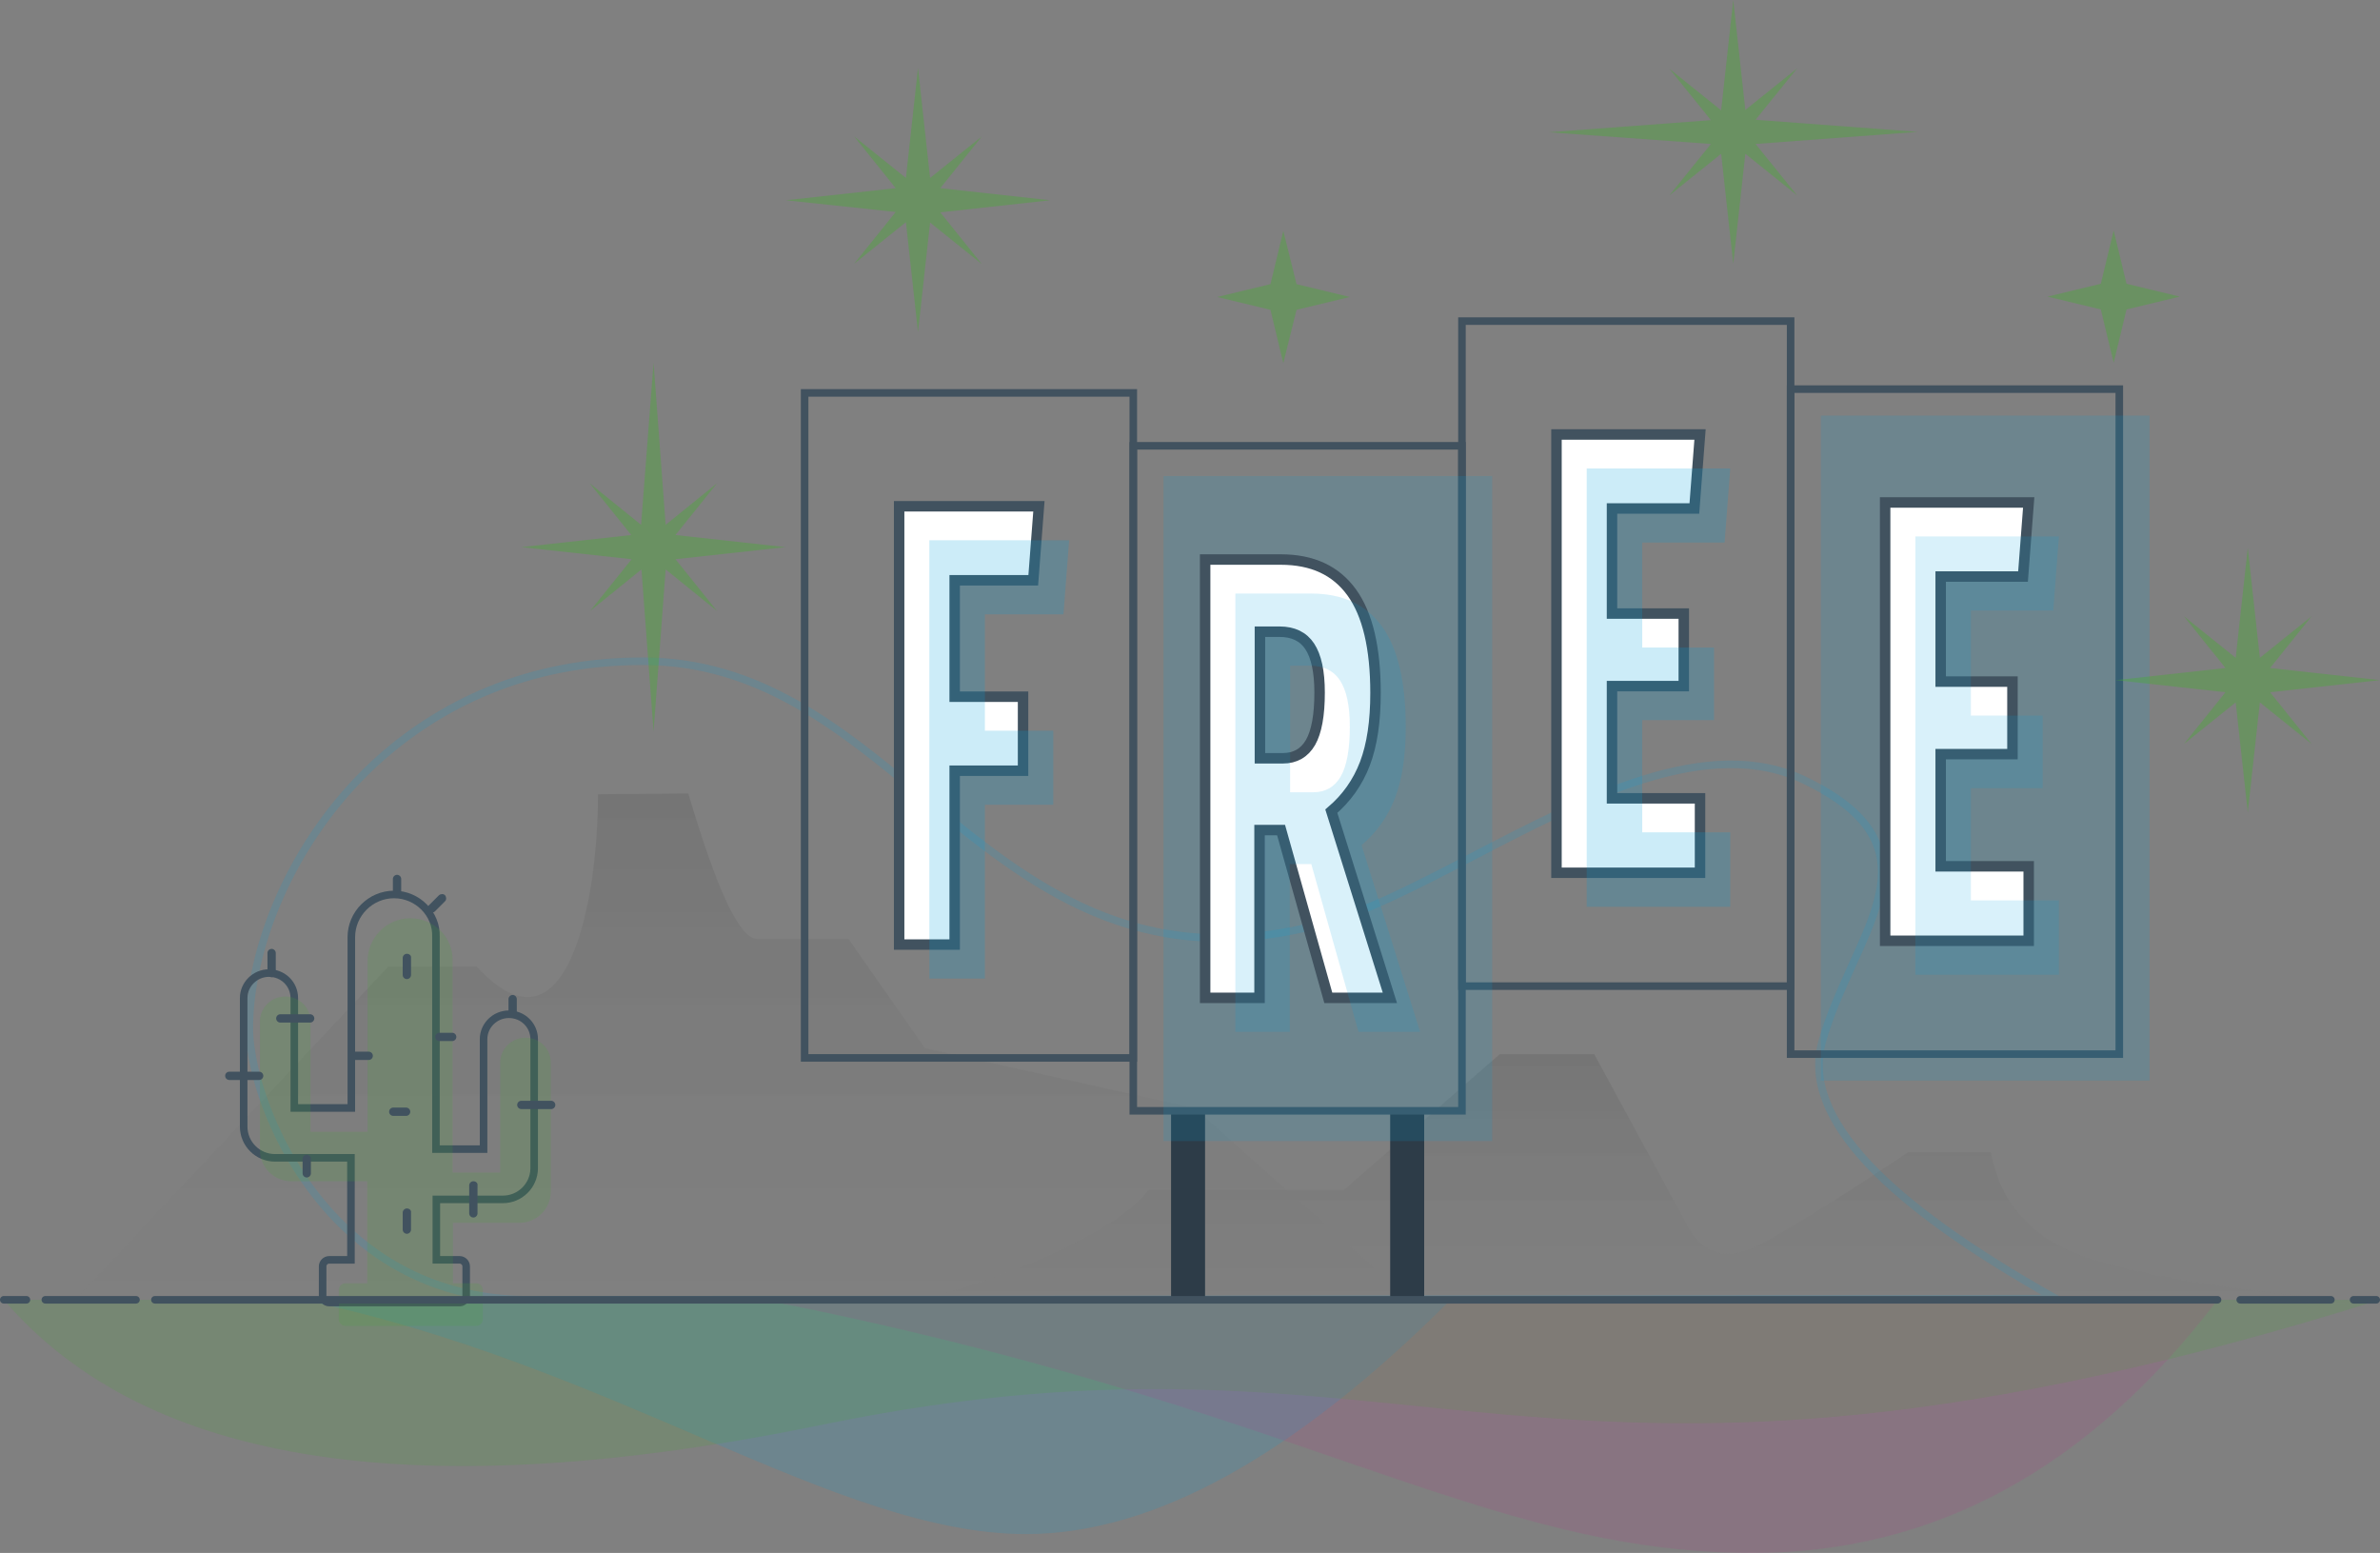 <?xml version="1.0" encoding="utf-8"?>
<!-- Generator: Adobe Illustrator 24.2.3, SVG Export Plug-In . SVG Version: 6.00 Build 0)  -->
<svg version="1.1" id="Layer_1" xmlns="http://www.w3.org/2000/svg" xmlns:xlink="http://www.w3.org/1999/xlink" x="0px" y="0px"
	 viewBox="0 0 630 411" style="enable-background:new 0 0 630 411;" xml:space="preserve">
<rect x="0" y="0" width="630" height="411" fill="#808080" stroke="none"/>
<style type="text/css">
	.st0{opacity:0.15;fill-rule:evenodd;clip-rule:evenodd;fill:#01A1DD;enable-background:new    ;}
	.st1{opacity:0.15;fill:#42B02B;enable-background:new    ;}
	.st2{opacity:0.1;fill:#D80B8C;enable-background:new    ;}
	.st3{opacity:0.15;fill:none;stroke:#01A1DD;stroke-width:2;enable-background:new    ;}
	.st4{opacity:0.118;fill-rule:evenodd;clip-rule:evenodd;fill:url(#Shape_3_);enable-background:new    ;}
	.st5{opacity:0.118;fill-rule:evenodd;clip-rule:evenodd;fill:url(#Shape_4_);enable-background:new    ;}
	.st6{fill:none;stroke:#41525F;stroke-width:2;}
	.st7{fill-rule:evenodd;clip-rule:evenodd;fill:#41525F;}
	.st8{fill:#2D3C48;}
	.st9{opacity:0.15;fill:#01A1DD;enable-background:new    ;}
	.st10{fill-rule:evenodd;clip-rule:evenodd;fill:#FFFFFF;stroke:#41525F;stroke-width:2.77;}
	.st11{opacity:0.2;fill:#01A1DD;enable-background:new    ;}
	.st12{opacity:0.352;}
	.st13{fill:#42B02B;}
	.st14{fill:none;stroke:#41525F;stroke-width:2;stroke-linecap:round;}
</style>
<desc>Created with Sketch.</desc>
<path id="Path-20" class="st0" d="M384,344H198c-78.6,0-118,0-118,0c82.5,17.1,141.2,62,191.6,62C305.3,406,342.7,385.3,384,344z"/>
<path id="Path-20-Copy-3" class="st1" d="M1,344h284.9c229.4,0,344.1,0,344.1,0c-224.6,70.4-251.4,0-412,33C111,399,38.7,388,1,344z
	"/>
<path id="Path-20-Copy" class="st2" d="M587,344H482.6c-187,0-280.6,0-280.6,0c142.9,28,190,67,262,67C512,411,553,388.7,587,344z"
	/>
<g id="mountain-scene" transform="translate(18, 174)">
	<path id="Shape" class="st3" d="M152.1,1c30.8,0,52.3,17.8,74.1,35.8c28.2,23.3,56.9,46.8,105.7,33.7c11.5-3.1,25.1-10.1,39.5-17.6
		c29.6-15.4,62.9-33,88.7-20.2c12.1,5.9,17.7,12.2,19.4,19c2.3,9.1-2.3,18.9-7.2,29.7c-2.9,6.5-6,13.2-8,20.4
		c-2.7,9.8,1.3,20.6,12.4,32.4c10.3,10.9,26.7,22.7,49.5,35.5L122.2,170c-21.6,0-37.8-8.3-49.4-19.6C55.3,133.4,48,109.8,48,98.1
		c0-21,10.9-49.3,33-69.9C98.1,12.4,121.7,1,152.1,1z"/>
	
		<linearGradient id="Shape_3_" gradientUnits="userSpaceOnUse" x1="-659.686" y1="567.631" x2="-659.686" y2="569.526" gradientTransform="matrix(355 0 0 -135 234367 76922)">
		<stop  offset="0" style="stop-color:#FFFFFF;stop-opacity:0"/>
		<stop  offset="1" style="stop-color:#000000;stop-opacity:0.7"/>
	</linearGradient>
	<path id="Shape_1_" class="st4" d="M1,171l83.8-89.2h23.4c23.9,26.2,32.1-17.2,32.1-45.6l23.9-0.2c7.6,25.7,13.6,38.5,18.2,38.5
		s12.6,0,24.2,0l20.2,28.9l71.4,15.9l57.9,51.4L1,171z"/>
	
		<linearGradient id="Shape_4_" gradientUnits="userSpaceOnUse" x1="-659.836" y1="565.044" x2="-659.836" y2="566.939" gradientTransform="matrix(387 0 0 -66 255775 37523)">
		<stop  offset="0" style="stop-color:#FFFFFF;stop-opacity:0"/>
		<stop  offset="1" style="stop-color:#000000;stop-opacity:0.7"/>
	</linearGradient>
	<path id="Shape_2_" class="st5" d="M612,171c-32.7-2.7-57.3-6.3-74-11s-26.3-14.3-29-29h-22c-18,12-31.1,20.2-39.3,24.5
		c-8.2,4.3-14.4,2.8-18.7-4.5l-25-46h-25l-41.2,35.9h-51.7c-14,17.4-63,29.9-61,29.6L612,171z"/>
</g>
<g id="cactus" transform="translate(102, 291.528) scale(-1, 1) translate(-102, -291.528) translate(58, 231.528)">
	<path id="Combined-Shape" class="st6" d="M41.7,5.2c6.2,0,11.3,5.1,11.3,11.3l0,45.2l15.1,0V32.6c0-3.7,3-6.6,6.7-6.6
		s6.7,3,6.7,6.6l0,0v34c0,4.6-3.7,8.3-8.3,8.3l0,0l-20.1,0v27l5.8,0c0.9,0,1.7,0.8,1.7,1.7v7.9c0,0.9-0.8,1.7-1.7,1.7H24.3
		c-0.9,0-1.7-0.8-1.7-1.7v-7.9c0-0.9,0.8-1.7,1.7-1.7l6.2,0v-16l-17.6,0c-4.5,0-8.2-3.6-8.3-8.1l0-0.3v-34c0-3.7,3-6.6,6.7-6.6
		s6.7,3,6.7,6.6l0,0v29.1l12.6,0l0-56.2C30.4,10.3,35.5,5.2,41.7,5.2z"/>
	<path id="Combined-Shape_1_" class="st1" d="M37.4,11.5c6.2,0,11.3,5.1,11.3,11.3l0,45.2l15.1,0V38.8c0-3.7,3-6.6,6.7-6.6
		c3.7,0,6.7,3,6.7,6.6l0,0v34c0,4.6-3.7,8.3-8.3,8.3l0,0l-20.1,0v27l5.8,0c0.9,0,1.7,0.8,1.7,1.7v7.9c0,0.9-0.8,1.7-1.7,1.7H19.9
		c-0.9,0-1.7-0.8-1.7-1.7v-7.9c0-0.9,0.8-1.7,1.7-1.7l6.2,0v-16l-17.6,0c-4.5,0-8.2-3.6-8.3-8.1l0-0.3v-34c0-3.7,3-6.6,6.7-6.6
		s6.7,3,6.7,6.6l0,0v29.1l12.6,0l0-56.2C26.1,16.5,31.1,11.5,37.4,11.5z"/>
	<path id="Combined-Shape_2_" class="st7" d="M38.3,88.3c0.6,0,1.1,0.5,1.1,1.1v4.5c0,0.6-0.5,1.1-1.1,1.1c-0.6,0-1.1-0.5-1.1-1.1
		v-4.5C37.1,88.8,37.6,88.3,38.3,88.3z M20.7,81.1c0.6,0,1.1,0.5,1.1,1.1v7.4c0,0.6-0.5,1.1-1.1,1.1c-0.6,0-1.1-0.5-1.1-1.1v-7.4
		C19.5,81.6,20,81.1,20.7,81.1z M64.8,74.1c0.6,0,1.1,0.5,1.1,1.1V79c0,0.6-0.5,1.1-1.1,1.1s-1.1-0.5-1.1-1.1v-3.8
		C63.6,74.7,64.2,74.1,64.8,74.1z M41.9,61.6c0.6,0,1.1,0.5,1.1,1.1c0,0.6-0.5,1.1-1.1,1.1h-3.4c-0.6,0-1.1-0.5-1.1-1.1
		c0-0.6,0.5-1.1,1.1-1.1H41.9z M8,59.8c0.6,0,1.1,0.5,1.1,1.1S8.6,62,8,62H0.1C-0.5,62-1,61.5-1,60.9s0.5-1.1,1.1-1.1H8z M85.3,52.1
		c0.6,0,1.1,0.5,1.1,1.1s-0.5,1.1-1.1,1.1h-7.9c-0.6,0-1.1-0.5-1.1-1.1s0.5-1.1,1.1-1.1H85.3z M52.2,46.8c0.6,0,1.1,0.5,1.1,1.1
		c0,0.6-0.5,1.1-1.1,1.1h-3.8c-0.6,0-1.1-0.5-1.1-1.1c0-0.6,0.5-1.1,1.1-1.1H52.2z M29.7,41.8c0.6,0,1.1,0.5,1.1,1.1
		c0,0.6-0.5,1.1-1.1,1.1h-3.4c-0.6,0-1.1-0.5-1.1-1.1c0-0.6,0.5-1.1,1.1-1.1H29.7z M71.8,36.9c0.6,0,1.1,0.5,1.1,1.1
		s-0.5,1.1-1.1,1.1h-7.9c-0.6,0-1.1-0.5-1.1-1.1s0.5-1.1,1.1-1.1H71.8z M10.3,31.8c0.6,0,1.1,0.5,1.1,1.1v3.8c0,0.6-0.5,1.1-1.1,1.1
		s-1.1-0.5-1.1-1.1v-3.8C9.2,32.3,9.7,31.8,10.3,31.8z M38.3,20.9c0.6,0,1.1,0.5,1.1,1.1v4.5c0,0.6-0.5,1.1-1.1,1.1
		c-0.6,0-1.1-0.5-1.1-1.1v-4.5C37.1,21.4,37.6,20.9,38.3,20.9z M74.1,19.6c0.6,0,1.1,0.5,1.1,1.1V26c0,0.6-0.5,1.1-1.1,1.1
		S73,26.7,73,26v-5.3C73,20.1,73.5,19.6,74.1,19.6z M29.8,5.4l2.7,2.7c0.4,0.4,0.4,1.1,0,1.6l0,0c-0.4,0.4-1.2,0.4-1.6,0L28.2,7
		c-0.4-0.4-0.4-1.1,0-1.6l0,0C28.6,5,29.3,5,29.8,5.4z M40.9,0C41.5,0,42,0.5,42,1.1v3.8C42,5.5,41.5,6,40.9,6
		c-0.6,0-1.1-0.5-1.1-1.1V1.1C39.8,0.5,40.3,0,40.9,0z"/>
</g>
<g id="FREE" transform="translate(137, 0)">
	<g id="Group-6" transform="translate(74.988, 84.884)">
		<polygon id="Fill-1" class="st8" points="98,260.1 107,260.1 107,209.1 98,209.1 		"/>
		<polygon id="Fill-2" class="st8" points="156,260.1 165,260.1 165,209.1 156,209.1 		"/>
		<polygon id="Stroke-6" class="st6" points="1,195.1 88,195.1 88,19.1 1,19.1 		"/>
		<polygon id="Stroke-8" class="st6" points="88,209.1 175,209.1 175,33.1 88,33.1 		"/>
		<polygon id="Stroke-10" class="st6" points="175,176.1 262,176.1 262,0.1 175,0.1 		"/>
		<polygon id="Stroke-12" class="st6" points="262,194.1 349,194.1 349,18.1 262,18.1 		"/>
		<polygon id="Stroke-8_1_" class="st9" points="96,217.1 183,217.1 183,41.1 96,41.1 		"/>
		<polygon id="Stroke-12_1_" class="st9" points="270,201.1 357,201.1 357,25.1 270,25.1 		"/>
	</g>
	<g id="Group-20" transform="translate(99.108, 114.884)">
		<polygon id="Fill-13" class="st10" points="1.9,135.1 1.9,19.1 38.9,19.1 37.4,38.7 16.6,38.7 16.6,69.5 34.7,69.5 34.7,89.1 
			16.6,89.1 16.6,135.1 		"/>
		<path id="Fill-14" class="st10" d="M97.4,85.8h6.1c3.2,0,5.7-1.4,7.3-4.2c1.6-2.8,2.4-7.2,2.4-13.2c0-5.6-0.9-9.6-2.6-12.2
			c-1.7-2.6-4.4-3.9-8-3.9h-5.2V85.8z M103,104.8h-5.7v44.4H82.9v-116h20c8.4,0,14.6,2.9,18.8,8.7c4.2,5.8,6.3,14.7,6.3,26.6
			c0,7.5-0.9,13.7-2.8,18.7c-1.9,5-4.9,9.2-8.9,12.6l15.5,49.4h-16.3L103,104.8z"/>
		<polygon id="Fill-16" class="st10" points="213.9,0.1 212.4,19.7 190.6,19.7 190.6,47.5 209.6,47.5 209.6,66.7 190.6,66.7 
			190.6,96.4 213.9,96.4 213.9,116.1 175.9,116.1 175.9,0.1 		"/>
		<polygon id="Fill-18" class="st10" points="300.9,18.1 299.4,37.7 277.6,37.7 277.6,65.5 296.6,65.5 296.6,84.7 277.6,84.7 
			277.6,114.4 300.9,114.4 300.9,134.1 262.9,134.1 262.9,18.1 		"/>
		<polygon id="Fill-13_1_" class="st11" points="9.9,144.1 9.9,28.1 46.9,28.1 45.4,47.7 24.6,47.7 24.6,78.5 42.7,78.5 42.7,98.1 
			24.6,98.1 24.6,144.1 		"/>
		<path id="Fill-14_1_" class="st9" d="M105.4,94.8h6.1c3.2,0,5.7-1.4,7.3-4.2c1.6-2.8,2.4-7.2,2.4-13.2c0-5.6-0.9-9.6-2.6-12.2
			c-1.7-2.6-4.4-3.9-8-3.9h-5.2V94.8z M111,113.8h-5.7v44.4H90.9v-116h20c8.4,0,14.6,2.9,18.8,8.7c4.2,5.8,6.3,14.7,6.3,26.6
			c0,7.5-0.9,13.7-2.8,18.7c-1.9,5-4.9,9.2-8.9,12.6l15.5,49.4h-16.3L111,113.8z"/>
		<polygon id="Fill-16_1_" class="st11" points="221.9,9.1 220.4,28.7 198.6,28.7 198.6,56.5 217.6,56.5 217.6,75.7 198.6,75.7 
			198.6,105.4 221.9,105.4 221.9,125.1 183.9,125.1 183.9,9.1 		"/>
		<polygon id="Fill-18_1_" class="st9" points="308.9,27.1 307.4,46.7 285.6,46.7 285.6,74.5 304.6,74.5 304.6,93.7 285.6,93.7 
			285.6,123.4 308.9,123.4 308.9,143.1 270.9,143.1 270.9,27.1 		"/>
	</g>
	<g id="stars" transform="translate(0, 0)" class="st12">
		<path id="Combined-Shape_3_" class="st13" d="M458,145l3.2,29.1l13.7-11l-11,13.7l29.1,3.2l-29.1,3.2l11,13.7l-13.7-11l-3.2,29.1
			l-3.2-29.1l-13.7,11l11-13.7L423,180l29.1-3.2l-11-13.7l13.7,11L458,145z"/>
		<path id="Combined-Shape_4_" class="st13" d="M36,96l3.2,42.9l13.6-11l-11,13.7l29.1,3.2L41.8,148l11,13.7l-13.6-11L36,193.6
			l-3.2-42.9l-13.6,11l11-13.7L1,144.8l29.1-3.2l-11-13.7l13.6,11L36,96z"/>
		<polygon id="Fill-25" class="st13" points="422.5,61 425.9,75.1 440,78.5 425.9,81.9 422.5,96 419.1,81.9 405,78.5 419.1,75.1 		
			"/>
		<path id="Combined-Shape_5_" class="st13" d="M106,18l3.2,29.1l13.7-11l-11,13.7l29.1,3.2l-29.1,3.2l11,13.7l-13.7-11L106,87.9
			l-3.2-29.1l-13.7,11l11-13.7L71,53l29.1-3.2l-11-13.7l13.7,11L106,18z"/>
		<path id="Combined-Shape_6_" class="st13" d="M321.8,0l3.2,29.1l13.7-11l-11,13.6l42.9,3.2l-42.9,3.2l11,13.6l-13.7-11l-3.2,29.1
			l-3.2-29.1l-13.7,11l11-13.6L273,35l42.9-3.2l-11-13.6l13.7,11L321.8,0z"/>
		<polygon id="Fill-30" class="st13" points="202.7,61.1 206.2,75.2 220.3,78.6 206.2,82 202.7,96.1 199.3,82 185.2,78.6 
			199.3,75.2 		"/>
	</g>
</g>
<g id="Road" transform="translate(0, 343)">
	<line id="Path-2" class="st14" x1="587" y1="1" x2="41" y2="1"/>
	<line id="Path-2-Copy" class="st14" x1="36" y1="1" x2="12" y2="1"/>
	<line id="Path-2-Copy-4" class="st14" x1="617" y1="1" x2="593" y2="1"/>
	<line id="Path-2-Copy-2" class="st14" x1="7" y1="1" x2="1" y2="1"/>
	<line id="Path-2-Copy-5" class="st14" x1="629" y1="1" x2="623" y2="1"/>
</g>
</svg>
